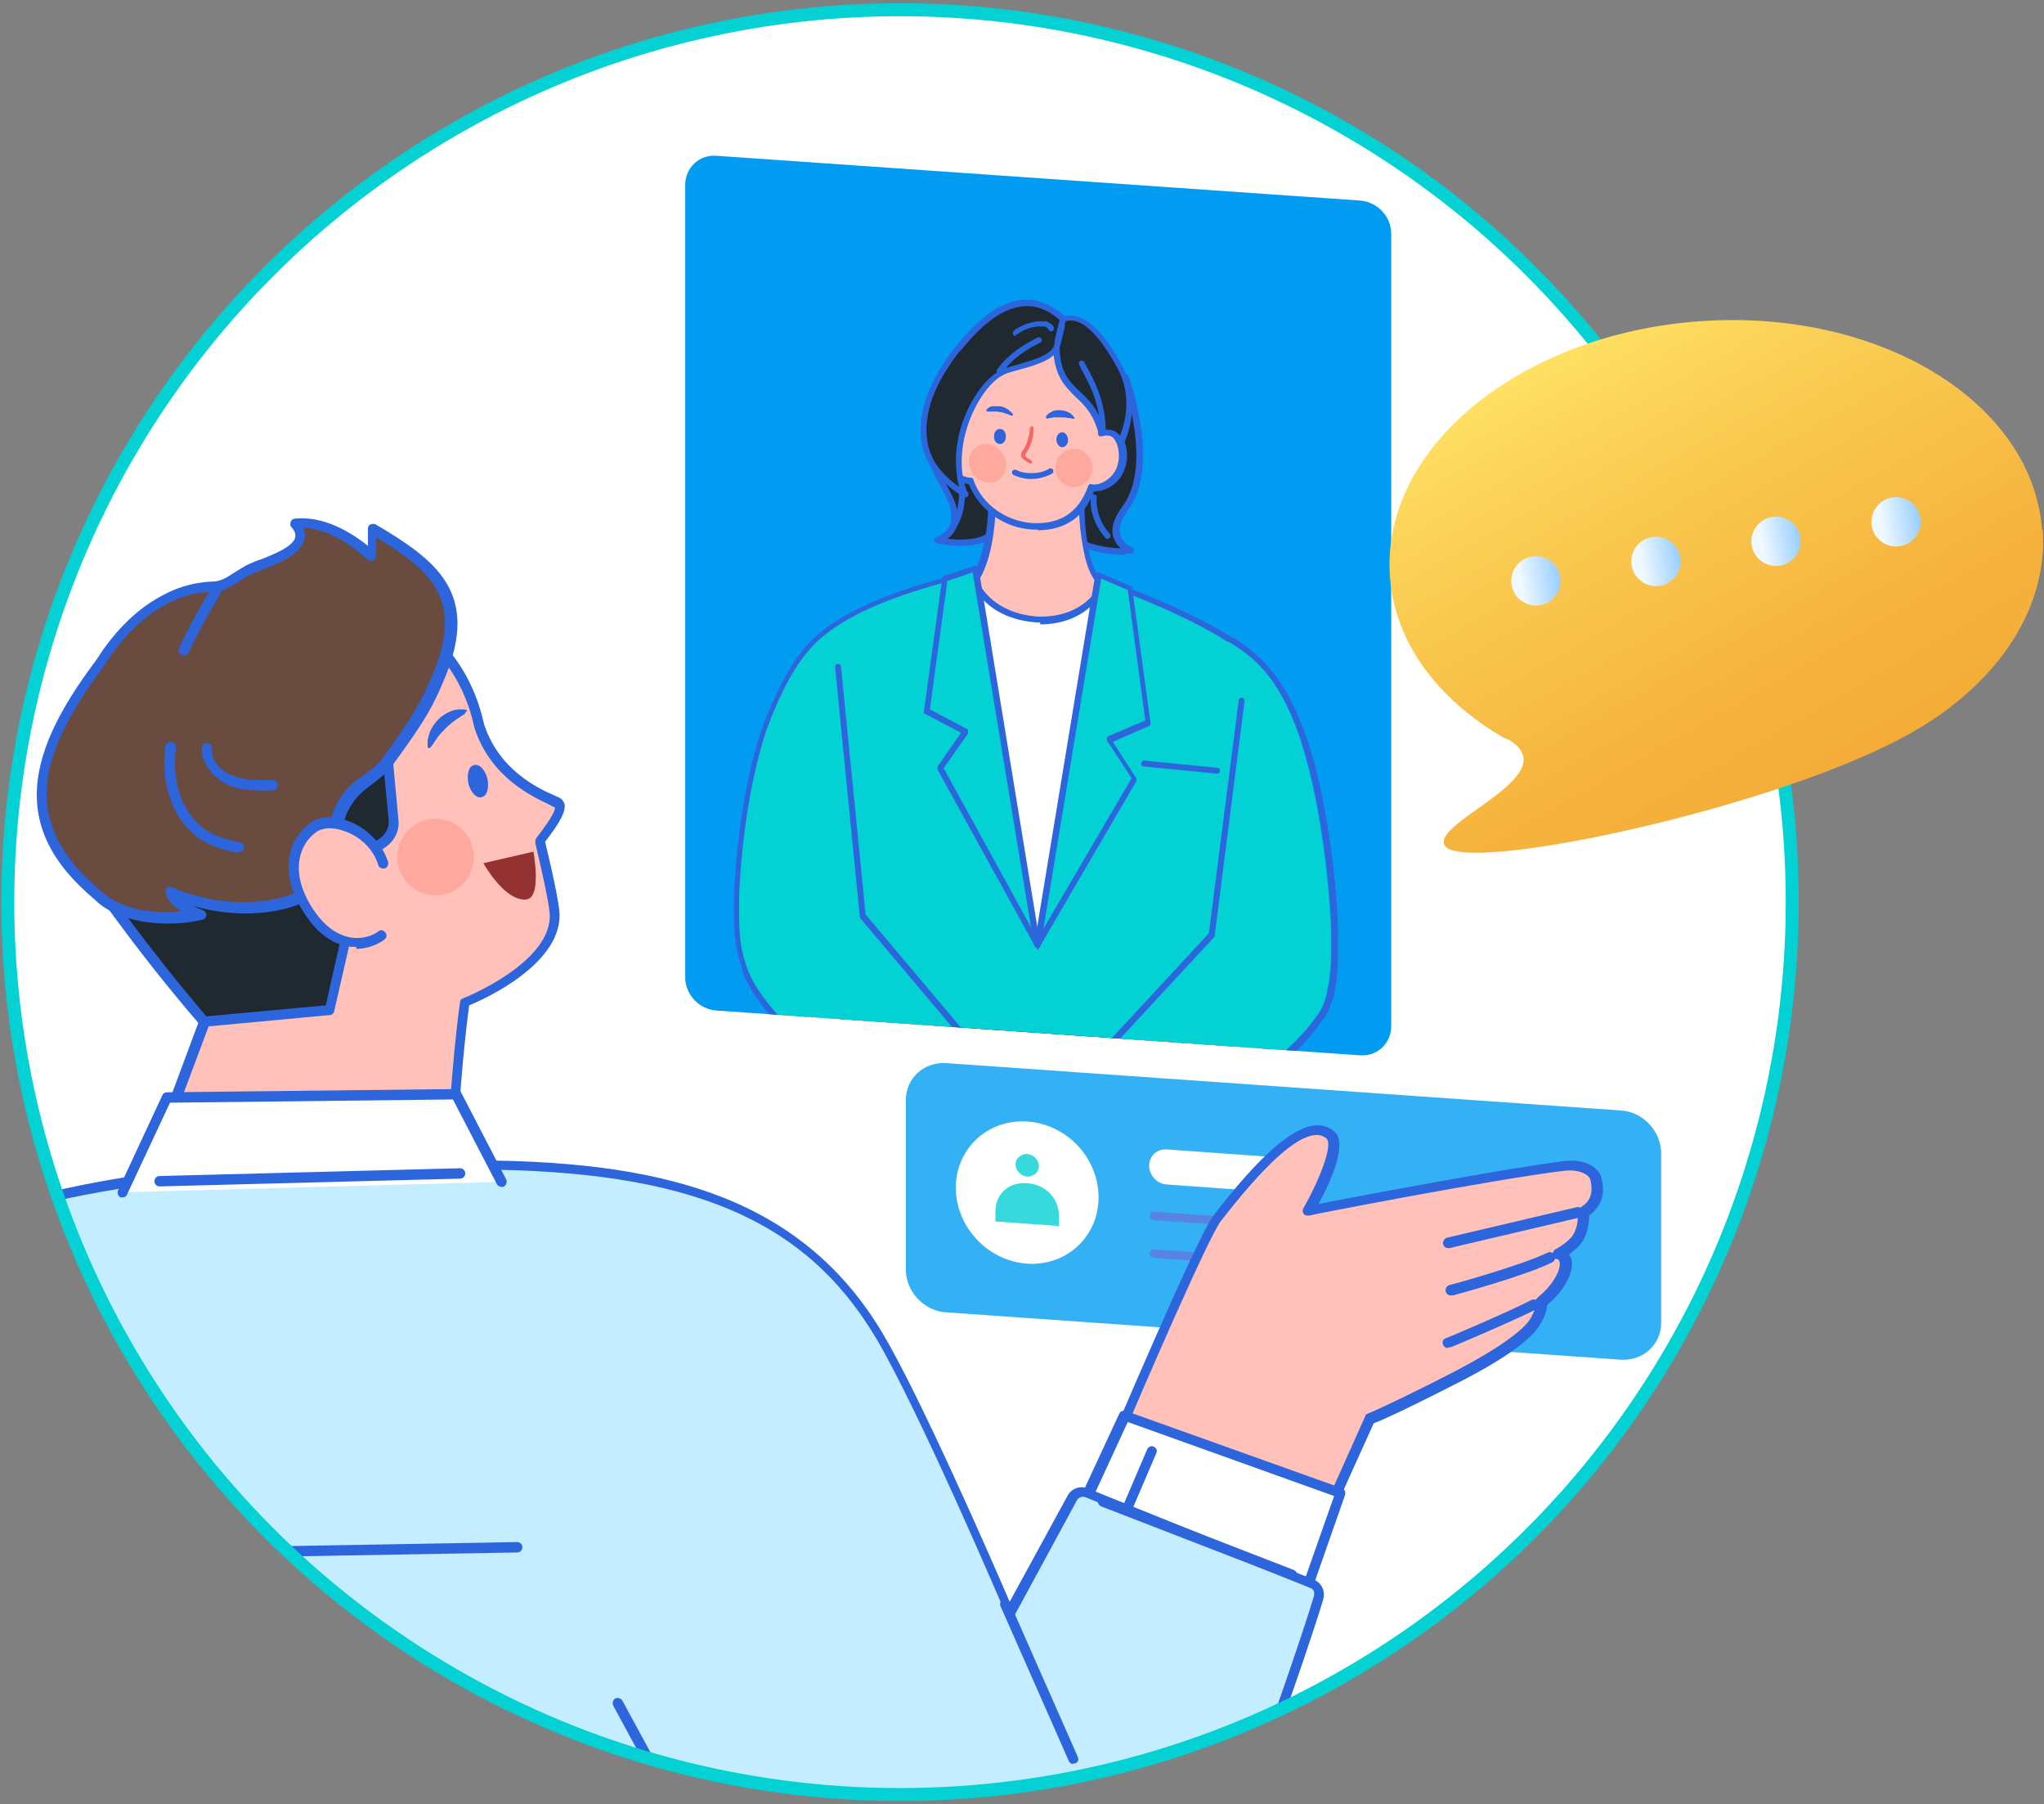 <?xml version="1.0" encoding="UTF-8"?>
<svg id="_圖層_1" data-name="圖層 1" xmlns="http://www.w3.org/2000/svg" version="1.1" xmlns:xlink="http://www.w3.org/1999/xlink" viewBox="0 0 315 278">
  <rect x="0" y="0" width="315" height="278" fill="#808080" stroke="none"/>
  <defs>
    <style>
      .cls-1 {
        opacity: .8;
      }

      .cls-2 {
        fill: #ffa99e;
      }

      .cls-2, .cls-3, .cls-4, .cls-5, .cls-6, .cls-7, .cls-8, .cls-9, .cls-10, .cls-11, .cls-12, .cls-13, .cls-14, .cls-15, .cls-16, .cls-17, .cls-18, .cls-19 {
        stroke-width: 0px;
      }

      .cls-3 {
        fill: #f56767;
      }

      .cls-4, .cls-20 {
        fill: #019cf1;
      }

      .cls-5 {
        fill: url(#_未命名漸層_41);
      }

      .cls-6, .cls-21 {
        fill: none;
      }

      .cls-7 {
        fill: #04d1d4;
      }

      .cls-22 {
        clip-path: url(#clippath-1);
      }

      .cls-8 {
        fill: url(#_未命名漸層_5);
      }

      .cls-9 {
        fill: #152431;
      }

      .cls-21 {
        stroke: #04d1d4;
        stroke-miterlimit: 10;
        stroke-width: 2px;
      }

      .cls-10 {
        fill: #943232;
      }

      .cls-23 {
        clip-path: url(#clippath);
      }

      .cls-11 {
        fill: url(#_未命名漸層_5-2);
      }

      .cls-12 {
        fill: #ffc1ba;
      }

      .cls-13 {
        fill: #202830;
      }

      .cls-14 {
        fill: #fff;
      }

      .cls-15 {
        fill: #694b40;
      }

      .cls-16 {
        fill: url(#_未命名漸層_5-3);
      }

      .cls-17 {
        fill: #c4edff;
      }

      .cls-18 {
        fill: #2d65dc;
      }

      .cls-19 {
        fill: url(#_未命名漸層_5-4);
      }
    </style>
    <clipPath id="clippath">
      <circle class="cls-6" cx="138.7" cy="139" r="137.5"/>
    </clipPath>
    <clipPath id="clippath-1">
      <path class="cls-4" d="M105.6,150.6V28.5c0-2.7,2.2-4.7,4.8-4.5l99.2,6.9c2.7.2,4.8,2.5,4.8,5.1v122.1c0,2.7-2.2,4.7-4.8,4.5l-99.2-6.9c-2.7-.2-4.8-2.5-4.8-5.1Z"/>
    </clipPath>
    <linearGradient id="_未命名漸層_41" data-name="未命名漸層 41" x1="367.7" y1="314.5" x2="312.5" y2="369.7" gradientTransform="translate(-158.2 328.8) rotate(15.2) scale(1 -1)" gradientUnits="userSpaceOnUse">
      <stop offset="0" stop-color="#f4ac38"/>
      <stop offset=".3" stop-color="#f6b640"/>
      <stop offset=".8" stop-color="#fbd156"/>
      <stop offset="1" stop-color="#ffe164"/>
    </linearGradient>
    <linearGradient id="_未命名漸層_5" data-name="未命名漸層 5" x1="159.5" y1="71.8" x2="167" y2="71.8" gradientTransform="translate(87.1 186.7) rotate(-9.3) scale(1 -1)" gradientUnits="userSpaceOnUse">
      <stop offset=".2" stop-color="#f0f9ff"/>
      <stop offset="1" stop-color="#9acfff"/>
    </linearGradient>
    <linearGradient id="_未命名漸層_5-2" data-name="未命名漸層 5" x1="178.3" y1="71.8" x2="185.8" y2="71.8" xlink:href="#_未命名漸層_5"/>
    <linearGradient id="_未命名漸層_5-3" data-name="未命名漸層 5" x1="197.1" y1="71.8" x2="204.6" y2="71.8" xlink:href="#_未命名漸層_5"/>
    <linearGradient id="_未命名漸層_5-4" data-name="未命名漸層 5" x1="215.8" y1="71.8" x2="223.3" y2="71.8" xlink:href="#_未命名漸層_5"/>
  </defs>
  <g>
    <circle class="cls-14" cx="138.7" cy="139" r="137.5"/>
    <g class="cls-23">
      <g>
        <g>
          <path class="cls-20" d="M105.6,150.6V28.5c0-2.7,2.2-4.7,4.8-4.5l99.2,6.9c2.7.2,4.8,2.5,4.8,5.1v122.1c0,2.7-2.2,4.7-4.8,4.5l-99.2-6.9c-2.7-.2-4.8-2.5-4.8-5.1Z"/>
          <g class="cls-22">
            <g>
              <g>
                <g>
                  <g>
                    <path class="cls-12" d="M159.6,192.2c-2.8-6.6-7.2-12.8-15.8-10.5-14.9,3.9-10.5,19.7-3.5,41.1,5.7,17.1,19.5,49.4,19.5,49.4,0,0-.5,1.4,0,4.4.8,4.3,3.4-.4,8.8-.7,8.7-.4,11.4,4.9,9.3-4.8-.1-.5-.3-1.2-.5-2.2h0s-4.3-20-10.1-46c-2.1-9.4-4.7-23.2-7.9-30.7Z"/>
                    <path class="cls-18" d="M161.3,278.8c-.2,0-.4,0-.7-.1-.6-.3-.9-.9-1.1-2-.5-2.5-.2-3.9,0-4.4-1.1-2.5-14.1-33-19.5-49.3-5.2-15.7-8.9-28.3-4.8-35.6,1.7-3,4.5-5,8.6-6.1,9.6-2.5,13.9,5,16.3,10.8h0c2.7,6.4,5,17.3,6.9,26.1.4,1.7.7,3.3,1,4.7,5.7,25.7,10,45.8,10.1,46,0,0,0,0,0,.1.2.9.4,1.6.5,2.1.9,3.9.9,5.4.2,6.1-.6.6-1.7.4-3.3,0-1.6-.4-3.8-.9-6.7-.7-2.1.1-3.8.9-5.2,1.6-.9.5-1.7.8-2.4.8ZM147.3,181.7c-1.1,0-2.2.2-3.3.4-3.9,1-6.5,2.8-8,5.6-3.8,7-.2,19.4,4.9,34.9,5.6,16.9,19.4,49,19.5,49.4,0,.1,0,.2,0,.4,0,0-.5,1.3,0,4.1.1.8.4,1.2.6,1.4.4.2,1.2-.2,2.2-.7,1.4-.7,3.2-1.6,5.6-1.7,3-.2,5.3.4,7,.7,1.1.3,2.1.5,2.4.2.5-.5,0-2.9-.5-5.2-.1-.5-.3-1.2-.5-2.2,0,0,0-.1,0-.2-.4-1.8-4.6-21.2-10-45.8-.3-1.5-.7-3.1-1-4.8-1.9-8.7-4.2-19.6-6.9-25.9-3-7.2-6.9-10.7-11.9-10.7Z"/>
                  </g>
                  <g>
                    <path class="cls-14" d="M158.2,280c-.7-.8,0-4.5.5-6.2.2-.6.5-1.2,1-1.7,1.9-1.8,7.5-5.8,17.3-3.4.9.2,1.7.8,2.3,1.6,1,1.5,2.5,3.9,2.2,4.8-2.3,5.7-18.9,9.7-23.2,5Z"/>
                    <path class="cls-18" d="M164.9,282.5c-3.2,0-5.7-.8-7.1-2.2h0c-.2-.3-1-1.1.4-6.7.2-.7.6-1.4,1.1-1.9,2-1.9,7.8-6,17.8-3.5,1,.3,1.9.9,2.5,1.8,2.7,4,2.3,4.9,2.2,5.2-1.4,3.5-7.5,6-12.5,6.9-1.6.3-3.1.4-4.4.4ZM171.1,268.3c-6,0-9.6,2.7-11.1,4-.4.4-.7.9-.8,1.4-.9,3.5-.9,5.5-.6,5.8h0c1.7,1.8,5.7,2.4,10.6,1.5,5.8-1,10.7-3.7,11.8-6.4.1-.3-.2-1.5-2.1-4.3-.5-.7-1.2-1.2-2-1.4-2.1-.5-4.1-.7-5.8-.7Z"/>
                  </g>
                </g>
                <g>
                  <g>
                    <path class="cls-12" d="M165.5,194.8c-.3-7,1.2-14.2,10.1-15,15.5-1.4,18.2,14.8,20.8,36.9,2.1,17.7,3.6,52.2,3.6,52.2,0,0,1.1,1.1,1.8,4.1,1.1,4.2-3.4.8-8.5,2.3-8.3,2.5-8.5,8.3-10.7-1.3-.1-.5-.3-1.2-.5-2.2h0s-5-19.8-10.9-45.8c-2.1-9.4-5.5-23-5.9-31.1Z"/>
                    <path class="cls-18" d="M185.2,279.8c-.2,0-.4,0-.5-.1-.9-.4-1.5-1.7-2.4-5.7-.1-.4-.3-1.2-.4-2.1,0,0,0,0,0-.1,0-.2-5.1-20.1-10.9-45.8-.3-1.5-.7-3.1-1.1-4.7-2-8.7-4.5-19.6-4.8-26.4-.4-9.8,3.1-14.8,10.5-15.5,7.4-.7,12.4,2.5,15.7,9.9,3,6.8,4.4,16.8,5.6,27.4,2,16.9,3.5,49.4,3.6,52,.3.4,1.2,1.7,1.8,4.1.3,1.1.2,1.8-.2,2.3-.6.7-1.6.6-3.1.4-1.5-.2-3.5-.4-5.5.2-2.7.8-4.6,2-5.9,2.9-1,.7-1.8,1.2-2.5,1.2ZM182.7,271.5s0,0,0,.1c.2,1,.4,1.7.5,2.2.6,2.4,1.2,4.7,1.8,5,.4.2,1.2-.3,2.1-1,1.4-.9,3.3-2.1,6.1-3,2.2-.7,4.3-.4,5.9-.3,1,.1,2,.2,2.3,0,0-.1.2-.4,0-1.4-.7-2.8-1.7-3.8-1.7-3.9,0,0-.1-.2-.1-.3,0-.3-1.5-34.6-3.6-52.1-2.7-22.9-5.6-37.8-20.3-36.5-6.9.6-10,5.3-9.7,14.5h0c.3,6.8,2.8,17.6,4.8,26.3.4,1.7.8,3.3,1.1,4.7,5.5,24.6,10.4,43.9,10.8,45.7Z"/>
                  </g>
                  <g>
                    <path class="cls-14" d="M205,275.5c.3-1-2-4.2-3.1-5.6-.4-.5-1-1-1.6-1.2-2.5-1-9.5-2.9-17.5,2.6-.8.5-1.3,1.3-1.4,2.2-.3,1.7-.6,4.5,0,5.1,4.5,4.5,21.7,2.7,23.6-3.1Z"/>
                    <path class="cls-18" d="M190.6,281.6c-4,0-7.7-.8-9.6-2.6-.2-.2-1-.9-.2-5.6.2-1,.7-1.9,1.6-2.5,8.2-5.6,15.3-3.8,17.9-2.7.7.3,1.4.8,1.8,1.4,3.7,4.7,3.3,5.7,3.2,6.1h0c-1,3.1-5.5,4.6-8,5.2-2.1.5-4.5.8-6.8.8ZM194.1,268c-3.1,0-6.9.8-11.1,3.7-.6.4-1.1,1.1-1.2,1.9-.6,3.3-.3,4.5,0,4.7,2.7,2.6,10.1,2.9,15.5,1.6,4-1,6.7-2.6,7.4-4.6.1-.3-.4-1.8-3.1-5.2-.4-.5-.9-.8-1.4-1.1-1.2-.5-3.3-1.1-6-1.1ZM205,275.5h0,0Z"/>
                  </g>
                </g>
                <g>
                  <path class="cls-9" d="M183.8,145.5l-24.1-1.3-24.1-1.3c-4.7,12-14.6,28.5-10.9,44.7,1.2,5.5,3.9,8.3,8.3,8.5l49.8,2.2c4.3.2,10.7-1.8,11.9-7.1,3.6-15.8-6.2-33.4-10.9-45.8Z"/>
                  <path class="cls-18" d="M183.5,198.9c-.2,0-.4,0-.6,0l-49.8-2.2c-4.5-.2-7.4-3.2-8.7-8.9-3-13.3,3-26.8,7.9-37.7,1.1-2.6,2.2-5,3.1-7.3,0-.2.3-.3.5-.3l48.1,2.5c.2,0,.4.1.4.3.9,2.4,2,4.9,3.1,7.6,4.8,11.4,10.8,25.5,7.8,38.5-1.3,5.6-7.6,7.5-11.8,7.5ZM136.1,143.4c-.9,2.2-1.9,4.5-3,7-4.8,10.7-10.7,24.1-7.8,37.1,1.2,5.3,3.7,8,7.8,8.2l49.8,2.2c3.8.2,10.2-1.5,11.4-6.7,2.9-12.7-3-26.7-7.8-37.9-1.1-2.6-2.1-5.1-3-7.4l-47.5-2.5Z"/>
                </g>
                <g>
                  <polygon class="cls-12" points="121.5 154.1 138.7 173.2 152.3 165.9 131.6 137 124.3 137.6 121.5 154.1"/>
                  <path class="cls-18" d="M138.7,173.6c-.1,0-.3,0-.4-.2l-17.2-19.1c0-.1-.1-.3-.1-.4l2.8-16.5c0-.2.2-.4.4-.4l7.3-.7c.2,0,.3,0,.4.2l20.7,28.9c0,.1.1.3,0,.4,0,.1-.1.2-.2.3l-13.6,7.3c0,0-.1,0-.2,0ZM122,154l16.8,18.6,12.8-6.8-20.2-28.3-6.7.6-2.7,15.9Z"/>
                </g>
                <g>
                  <polygon class="cls-12" points="198.3 158.1 181.1 175.4 167.4 166.7 188.2 139.9 195.5 141.3 198.3 158.1"/>
                  <path class="cls-18" d="M181.1,175.9c0,0-.2,0-.3,0l-13.6-8.7c-.1,0-.2-.2-.2-.3,0-.1,0-.3,0-.4l20.7-26.8c.1-.1.3-.2.5-.2l7.3,1.4c.2,0,.3.2.4.4l2.8,16.8c0,.2,0,.3-.1.4l-17.2,17.3c0,0-.2.1-.3.1ZM168.1,166.6l12.8,8.2,16.8-16.8-2.7-16.2-6.7-1.3-20.2,26.1Z"/>
                </g>
                <g>
                  <path class="cls-9" d="M190.7,174l-63.1,13.8,4.8,23.4,65.9.8s-2.7-27.1-7.6-38Z"/>
                  <path class="cls-18" d="M198.3,212.4h0l-65.9-.8c-.2,0-.4-.2-.5-.4l-4.8-23.4c0-.3.1-.5.4-.6.3,0,.5.1.6.4l4.8,23,65,.8c-.4-3.8-3.1-27.5-7.5-37.3-.1-.2,0-.5.2-.6.2-.1.5,0,.6.2,4.8,10.8,7.5,37,7.6,38.1,0,.1,0,.3-.1.4,0,0-.2.2-.3.2Z"/>
                </g>
                <g>
                  <path class="cls-7" d="M201.2,114.3c-3.6-11.1-8.2-13.8-11.5-15.9-8.2-5.1-20.5-9.2-20.5-9.2l.4,1.2c-.5-.2-.7-.3-.7-.3l-9.1,2.2-9.3-3.4s-.3,0-.7.2l.3-.9s-13,2.6-20.9,7.6c-3.3,2.1-6.6,4.6-10.6,14.2-4.1,9.9-5.2,25.3-5.1,29,0,3.7,0,6.4,1.2,10,0,0,0,.1,0,.2,0,0,0,0,0,.1,0,0,0,0,0,.1,0,0,0,0,0,.1.1.4.3.7.4,1,4,8.4,18,18,18,18l10.9-6.3,2.2.9,13.1-2.7,13.3,4.1,2.2-.7,10.9,7.4s11.9-6.9,16.9-14.2c.6-.7,1.1-1.6,1.5-2.7,0,0,0,0,0-.1.2-.4.3-.9.4-1.3,0,0,0-.2,0-.3.7-2.9.6-5.7.6-8.8,0-3.8-1.2-19-4.6-29.5Z"/>
                  <path class="cls-18" d="M186.3,171.8c0,0-.2,0-.3,0l-10.8-7.3-2,.6c0,0-.2,0-.3,0l-13.2-4-13,2.7c0,0-.2,0-.3,0l-2-.8-10.7,6.2c-.2,0-.4,0-.5,0-.6-.4-14.2-9.8-18.2-18.2-.2-.3-.3-.7-.5-1.1v-.2c0,0,0,0-.1-.1v-.3c-1.2-3.4-1.3-6-1.3-9.3v-.8c0-4.2,1.1-19.4,5.2-29.2,3.9-9.5,7.2-12.2,10.7-14.4,7.8-5,20.9-7.6,21-7.7.2,0,.3,0,.5.2.1.1.1.3,0,.5h0s0,0,.1,0l9.2,3.4,8.9-2.2s0,0,0,0v-.3c-.2-.2-.1-.4,0-.5.1-.1.3-.2.5-.1.1,0,12.4,4.1,20.6,9.3h.2c3.3,2.2,7.9,5.1,11.6,16.2h0c3.4,10.3,4.7,25.4,4.6,29.7,0,.5,0,1,0,1.5,0,2.5,0,4.9-.6,7.4,0,.1,0,.2,0,.3-.1.5-.3.9-.5,1.4h0c-.4,1.2-.9,2.1-1.6,2.9-5,7.3-16.6,14.1-17,14.3,0,0-.2,0-.2,0ZM175.3,163.4c0,0,.2,0,.3,0l10.7,7.2c1.7-1,12-7.4,16.5-13.9,0,0,0,0,0,0,.6-.7,1.1-1.6,1.4-2.5h0c.2-.6.3-1,.4-1.4,0,0,0-.2,0-.2,0,0,0,0,0,0,.6-2.4.6-4.6.6-7.2,0-.5,0-1,0-1.5,0-3.2-1-18.5-4.6-29.4h0c-3.5-10.8-7.9-13.5-11.2-15.6h-.2c-6.7-4.3-16.4-7.9-19.4-8.9v.3c.2.2.1.4,0,.5-.1.1-.3.2-.5,0l-.6-.2-8.9,2.1c0,0-.2,0-.3,0l-9.1-3.4-.6.2c-.2,0-.4,0-.5-.1-.1-.1-.2-.3-.1-.5h0c-3,.6-13.3,3.1-19.8,7.3-3.4,2.2-6.6,4.7-10.4,14-4,9.6-5.1,24.7-5.1,28.8v.8c0,3.2,0,5.7,1.1,9l.2.5c.1.4.3.7.4,1,3.6,7.6,15.7,16.3,17.6,17.6l10.7-6.1c.1,0,.3,0,.4,0l2.1.8,13-2.7c0,0,.2,0,.2,0l13.1,4,2.1-.6s0,0,.1,0Z"/>
                </g>
                <g>
                  <path class="cls-13" d="M173.4,58.3s5,13.4,0,20.1c-1.1,1.5-3,4.5.7,6.6,0,0-7.6.6-11.6-4.3-4-4.8,5-16.5,5-16.5l2.9-.4,2.9-5.6Z"/>
                  <path class="cls-18" d="M173.4,85.5c-2.1,0-7.8-.4-11.2-4.5-4.2-5.1,4.6-16.6,5-17.1,0,0,.2-.2.3-.2l2.7-.4,2.8-5.4c0-.2.3-.3.5-.3.2,0,.3.1.4.3.2.6,5,13.7,0,20.6-1.1,1.5-1.5,2.7-1.3,3.7.2.9.8,1.6,1.9,2.2.2.1.3.3.2.5,0,.2-.2.4-.4.4,0,0-.3,0-.8,0ZM167.8,64.7c-1,1.4-8.4,11.5-4.9,15.7,2.8,3.4,7.5,4,9.8,4.1-.6-.6-1-1.2-1.2-2-.4-1.9,1-3.8,1.5-4.5,4-5.4,1.3-15.4.3-18.6l-2.4,4.6c0,.1-.2.2-.4.2l-2.7.4Z"/>
                </g>
                <g>
                  <path class="cls-13" d="M147.1,54.7s-6,9.7-3,17.3c1.4,3.5,3.1,4.8,3.1,7.7,0,1.4-.5,2.6-2.6,3.5,0,0,9.7,2.5,10.5-5,.7-7.5-.9-17.5-.9-17.5l-7-6Z"/>
                  <path class="cls-18" d="M147.9,84.1c-1.9,0-3.4-.4-3.5-.4-.2,0-.3-.2-.4-.4,0-.2,0-.4.3-.5,1.9-.9,2.3-1.9,2.3-3.1,0-1.7-.6-2.8-1.4-4.3-.5-.9-1.1-1.9-1.6-3.2-3.1-7.7,2.8-17.3,3.1-17.7,0-.1.2-.2.3-.2.1,0,.3,0,.4.1l7,6c0,0,.1.2.2.3,0,.1,1.7,10.1.9,17.6-.2,2-1,3.5-2.4,4.5-1.5,1.1-3.4,1.3-5.1,1.3ZM145.9,83c1.7.2,4.6.4,6.6-1,1.2-.8,1.9-2.1,2-3.8.7-6.8-.7-15.8-.9-17.2l-6.4-5.5c-1.1,2-5.2,10.1-2.7,16.4.5,1.3,1,2.2,1.5,3.1.8,1.5,1.6,2.8,1.6,4.8,0,1.4-.5,2.5-1.7,3.3Z"/>
                </g>
                <g>
                  <g>
                    <polygon class="cls-14" points="150.7 89.4 149 88.9 154.2 126.6 159.9 145.5 166 123.5 171.2 93.3 169.3 90.1 150.7 89.4"/>
                    <path class="cls-18" d="M159.9,146c-.2,0-.4-.1-.5-.3l-5.6-18.9s0,0,0,0l-5.2-37.7c0-.2,0-.3.2-.4.1-.1.3-.1.4,0l1.6.5,18.5.7c.2,0,.3,0,.4.2l1.9,3.2c0,0,0,.2,0,.3l-5.2,30.2s0,0,0,0l-6.1,22c0,.2-.2.3-.5.3h0ZM154.7,126.5l5.2,17.3,5.7-20.4,5.2-30-1.7-2.8-18.3-.7s0,0-.1,0l-.9-.3,5.1,36.9Z"/>
                  </g>
                  <g>
                    <path class="cls-12" d="M167.6,85.6c-.5-2.3-1-5.4-.9-9.5l-6.9,1-6.9-1.7c0,4.1-.4,7.2-.9,9.4-.8,3.3-1.9,4.6-1.9,4.6,0,0,1.9,5.5,9.7,6,7.8.3,10.1-5.3,10.1-5.3,0,0-1.5-1.2-2.3-4.5Z"/>
                    <path class="cls-18" d="M160.3,95.9c-.2,0-.4,0-.6,0-8-.6-10-6.1-10.1-6.3,0-.2,0-.3,0-.4,0,0,1-1.3,1.8-4.4.7-2.7,1-5.8.9-9.3,0-.1,0-.3.2-.4.1,0,.3-.1.4,0l6.8,1.7,6.8-1c.1,0,.3,0,.4.1.1,0,.2.2.2.4,0,3.5.2,6.7.9,9.4h0c.8,3.1,2.2,4.3,2.2,4.3.2.1.2.4.1.6,0,0-2.4,5.6-10,5.6ZM150.7,89.5c.4,1,2.6,5,9.2,5.5,6.4.2,8.9-3.6,9.5-4.7-.5-.5-1.6-1.9-2.2-4.5-.6-2.7-1-5.7-.9-9.1l-6.3.9c0,0-.1,0-.2,0l-6.3-1.6c0,3.4-.3,6.4-.9,8.9-.6,2.6-1.5,4.1-1.8,4.6Z"/>
                  </g>
                </g>
                <g>
                  <g>
                    <path class="cls-12" d="M171.9,67.1c-.5-.5-1.3-.6-2.1-.3.2-1.4.3-2.8.6-4.1.4-1.8-.7-6.2-.7-6.2l-8.5-4.5-2.7,1-10.5,2.3s-1,4.3-.7,6.1c.2,1.3.4,2.6.6,4-.7-.2-1.3-.1-1.7.2-1.1.9-1.5,3.3-.6,5.3.7,1.6,2.5,3,4,3,1.4,3.9,5.2,6.7,9.5,7,5,.3,7.7-2.2,9.1-6,1.6.3,3.6-.9,4.3-2.6.9-1.9.5-4.4-.6-5.4Z"/>
                    <path class="cls-18" d="M159.9,81.6c-.2,0-.5,0-.7,0-4.4-.2-8.3-3-9.9-7-1.6-.2-3.4-1.6-4.1-3.3-1-2.1-.6-4.8.8-5.9.4-.3.9-.5,1.5-.4-.1-1.2-.3-2.3-.5-3.4-.4-1.9.6-6.1.7-6.3,0-.2.2-.3.4-.4l10.5-2.3,2.6-1c.1,0,.3,0,.4,0l8.5,4.5c.1,0,.2.2.2.3,0,.2,1,4.5.7,6.4-.2,1.1-.3,2.2-.5,3.4.7,0,1.4.1,1.9.6,1.4,1.2,1.7,3.9.7,6-.8,1.8-2.8,3-4.5,2.9-1.5,4-4.5,6-8.7,6ZM147.2,65.9c-.3,0-.5,0-.7.2-.9.7-1.3,2.9-.5,4.8.6,1.5,2.3,2.7,3.6,2.7.2,0,.4.1.4.3,1.3,3.8,5,6.4,9.1,6.7,4.3.2,7.1-1.6,8.6-5.7,0-.2.3-.4.5-.3,1.3.3,3.1-.8,3.8-2.3.8-1.8.4-4-.5-4.9h0c-.5-.4-1.2-.4-1.7-.2-.2,0-.3,0-.4,0-.1-.1-.2-.3-.2-.4h0c.2-1.5.3-2.9.6-4.1.3-1.3-.3-4.4-.6-5.8l-8.2-4.3-2.5.9s0,0,0,0l-10.2,2.3c-.2,1-.9,4.2-.6,5.6.2,1.3.4,2.6.6,4h0c0,.2,0,.4-.2.5-.1.1-.3.1-.4,0-.2,0-.4,0-.6,0Z"/>
                  </g>
                  <path class="cls-3" d="M158.7,65.8c0,1.1-.3,2.2-.8,3.2-.2.4-.7.8-.5,1.3,0,.3.3.4.5.6.2.2.5.3.8.5.3.2.5-.4.2-.5-.2-.1-.4-.2-.6-.4,0,0-.2-.1-.3-.2,0-.1,0-.2,0-.3.3-.4.5-.8.7-1.2.4-.9.6-1.8.6-2.8,0-.4-.5-.5-.5,0h0Z"/>
                  <path class="cls-18" d="M158.9,73.8s0,0,0,0c-.9,0-1.8-.2-2.7-.6-.2-.1-.3-.4-.2-.6.1-.2.4-.3.6-.2.8.4,1.5.5,2.3.5,0,0,0,0,0,0,1.1,0,2-.2,2.8-.7.2-.1.5,0,.6.2.1.2,0,.5-.2.6-1,.5-2,.8-3.3.8Z"/>
                  <g>
                    <path class="cls-18" d="M155,67.4c0,.6-.5,1.1-1,1-.5,0-.9-.7-.8-1.3,0-.6.5-1.1,1-1,.5,0,.9.7.8,1.3Z"/>
                    <path class="cls-18" d="M164.6,67.8c0,.6-.4,1.1-.9,1.1-.5,0-.9-.6-.9-1.2,0-.6.4-1.1.9-1.1.5,0,.9.6.9,1.2Z"/>
                  </g>
                  <g>
                    <path class="cls-2" d="M154.3,69.6c1.1,1.3,1,3.2-.2,4.2s-2.9.7-4-.6c-1.1-1.3-1-3.2.2-4.2,1.2-1,2.9-.7,4,.6Z"/>
                    <path class="cls-2" d="M163.4,70.1c-1.1,1.2-1,3.1.2,4.2s2.9,1,4-.2,1-3.1-.2-4.2c-1.2-1.1-2.9-1-4,.2Z"/>
                  </g>
                  <g>
                    <path class="cls-13" d="M172.6,68.2c-.2-.4-.4-.8-.7-1-.5-.5-1.3-.6-2.1-.3,0-.4-.2-.7-.3-.9-1.9-6-6.5-5.1-6.7-12.3l1-4.4c3.3-1.3,6.7,3.3,8.9,7.6,1.9,3.6,1.6,8,0,11.5Z"/>
                    <path class="cls-18" d="M172.6,68.6h0c-.2,0-.4-.1-.4-.3-.2-.4-.4-.6-.6-.9-.5-.4-1.2-.4-1.7-.2-.1,0-.3,0-.4,0-.1,0-.2-.2-.2-.3,0-.4-.2-.6-.2-.8,0,0,0,0,0,0-.8-2.5-2-3.7-3.3-4.9-1.7-1.7-3.3-3.2-3.5-7.5,0,0,0,0,0-.1l1-4.4c0-.2.1-.3.3-.3,2.9-1.2,6.2,1.5,9.5,7.8,1.9,3.5,1.8,8,0,11.9,0,.2-.2.3-.4.3ZM170.7,66.2c.6,0,1.2.2,1.6.6.1.1.2.2.3.3,1.4-3.4,1.3-7.2-.3-10.2-1.7-3.2-5-8.4-8.1-7.4l-.9,4.1c.1,3.9,1.5,5.2,3.2,6.8,1.3,1.2,2.7,2.6,3.5,5.3,0,.1.1.3.2.5.2,0,.3,0,.5,0Z"/>
                  </g>
                  <g>
                    <path class="cls-18" d="M165.3,64c-.2-.2-.4-.4-.7-.5-.4-.2-.9-.3-1.3-.3-.5,0-.9,0-1.3.3-.2,0-.3.2-.5.3-.1.1-.3.3-.3.5,0,.3.3.2.5.1.2,0,.4,0,.6-.1.4,0,.8,0,1.1,0,.4,0,.8,0,1.2.1.2,0,.4,0,.6.1.1,0,.3,0,.4,0,0,0,0,0,0-.1,0-.1-.2-.2-.2-.3Z"/>
                    <path class="cls-18" d="M156.1,63.8c-.2-.2-.4-.4-.6-.6-.4-.3-.8-.5-1.3-.6-.4,0-.9,0-1.3,0-.2,0-.4.1-.5.2-.1,0-.3.2-.4.4,0,.3.3.2.4.2.2,0,.4,0,.6,0,.4,0,.8,0,1.1.1.4,0,.8.2,1.1.3.2,0,.4.1.5.2.1,0,.3.1.4,0,0,0,0,0,0-.1,0-.1-.1-.3-.2-.3Z"/>
                  </g>
                </g>
                <path class="cls-18" d="M148.1,159.6c-.1,0-.3,0-.4-.2l-15.1-17.9c0,0,0-.2-.1-.3l-3.8-38.4c0-.3.2-.5.4-.5.3,0,.5.2.5.4l3.8,38.2,15,17.8c.2.2.1.5,0,.7,0,0-.2.1-.3.1Z"/>
                <path class="cls-18" d="M171.6,160.8c-.1,0-.2,0-.3-.1-.2-.2-.2-.5,0-.7l15-16.2,4.6-35.9c0-.3.3-.4.5-.4.3,0,.4.3.4.5l-4.6,36.1c0,0,0,.2-.1.3l-15.1,16.3c0,.1-.2.2-.3.2Z"/>
                <g>
                  <g>
                    <polygon class="cls-7" points="150.4 87.5 159.9 145.5 144.9 118.3 148.8 112.6 142.8 109.4 145.7 89.1 150.4 87.5"/>
                    <path class="cls-18" d="M159.9,146c-.2,0-.3,0-.4-.2l-15-27.2c0-.2,0-.4,0-.5l3.6-5.2-5.5-2.9c-.2,0-.3-.3-.2-.5l2.8-20.4c0-.2.2-.3.3-.4l4.7-1.5c.1,0,.3,0,.4,0,.1,0,.2.2.2.3l9.5,58c0,.2,0,.4-.3.5,0,0-.1,0-.2,0ZM145.4,118.3l13.5,24.6-9-54.7-3.9,1.3-2.7,19.8,5.7,3c.1,0,.2.2.2.3s0,.3,0,.4l-3.8,5.4Z"/>
                  </g>
                  <g>
                    <polygon class="cls-7" points="169.3 88.5 159.9 145.5 174.9 119.9 171 113.8 176.9 111.2 174.1 90.5 169.3 88.5"/>
                    <path class="cls-18" d="M159.9,146c0,0-.1,0-.2,0-.2,0-.3-.3-.3-.5l9.4-57c0-.1.1-.3.2-.3.1,0,.3,0,.4,0l4.8,2.1c.2,0,.3.2.3.4l2.8,20.7c0,.2,0,.4-.3.5l-5.5,2.4,3.6,5.6c0,.2.1.3,0,.5l-15,25.7c0,.1-.2.2-.4.2ZM169.7,89.2l-8.9,53.9,13.6-23.2-3.8-5.8c0-.1,0-.3,0-.4,0-.1.1-.2.3-.3l5.6-2.4-2.7-20.1-4-1.7Z"/>
                  </g>
                </g>
                <g>
                  <path class="cls-13" d="M147.6,53.8c-3.6,4.5-5.8,9.4-5.1,14.2.5,3.7,3.1,6.3,6.4,8.3-.4-.2-2.1-4.4-.3-10.3,1.2-3.8,3.9-8.2,6.9-8.9,2.1-.8,6.3-1.4,7.3-3.5l1-4.4c-5.5-5-11.1-1.8-16.2,4.7Z"/>
                  <path class="cls-18" d="M148.9,76.7c0,0-.2,0-.2,0,0,0,0,0,0,0-4.1-2.5-6.2-5.3-6.7-8.7-.6-4.5,1.2-9.4,5.2-14.5h0c3.6-4.5,7-7,10.3-7.3,2.3-.2,4.5.7,6.6,2.5.1.1.2.3.1.5l-1,4.4s0,0,0,.1c-.9,1.8-3.7,2.6-5.9,3.2-.6.2-1.2.3-1.7.5,0,0,0,0,0,0-2.8.6-5.5,4.9-6.6,8.6-1.7,5.6-.2,9.4.1,9.8.2.1.2.4.1.6,0,.1-.2.2-.4.2ZM149.2,75.9s0,0,0,0h0ZM149.1,75.9s0,0,0,0c0,0,0,0,0,0,0,0,0,0,0,0h0ZM147.9,54.1h0c-3.9,5-5.6,9.6-5,13.8.4,2.7,1.9,5,4.9,7.1-.5-1.9-.9-5.2.3-9.2,1.2-4,4.1-8.5,7.3-9.2.5-.2,1.1-.3,1.7-.5,2-.6,4.6-1.3,5.3-2.7l.9-4.1c-1.8-1.6-3.7-2.3-5.7-2.1-3,.3-6.2,2.6-9.6,6.9Z"/>
                </g>
                <g>
                  <path class="cls-18" d="M163,53.2s0,0-.1,0c-.3,0-.4-.3-.4-.6l.6-2.5c0-.3.3-.4.6-.4.3,0,.4.3.4.6l-.6,2.5c0,.2-.2.4-.5.4Z"/>
                  <path class="cls-18" d="M154.1,57.6c0,0-.2,0-.3,0-.2-.2-.3-.5-.1-.7,1.7-2.4,4.1-3.8,6.2-4.9.2-.1.5,0,.6.2.1.2,0,.5-.2.6-2,1-4.2,2.3-5.8,4.6,0,.1-.2.2-.4.2Z"/>
                  <path class="cls-18" d="M170,66.6c-.3,0-.5-.2-.5-.5,0-4.2-1.8-7.2-3-9.5l-.2-.4c-.1-.2,0-.5.2-.6.2-.1.5,0,.6.2l.2.4c1.3,2.3,3,5.5,3.1,9.9,0,.3-.2.5-.5.5h0Z"/>
                  <path class="cls-18" d="M146.9,81.6c0,0-.2,0-.3,0-.2-.1-.3-.4-.1-.7,1.2-1.8,1.4-4.3,1.3-6.1,0-.3.2-.5.4-.5.3,0,.5.2.5.4.1,1.9,0,4.6-1.4,6.7,0,.1-.2.2-.4.2Z"/>
                </g>
                <path class="cls-18" d="M170.6,83c-.1,0-.3,0-.3-.2-1.5-1.7-2.4-4-2.2-6.2,0-.3.2-.5.5-.4.3,0,.5.2.4.5-.1,1.9.6,4,2,5.5.2.2.2.5,0,.7,0,0-.2.1-.3.1Z"/>
                <path class="cls-18" d="M156.6,51.8c-.1,0-.3,0-.4-.2-.2-.2-.1-.5.1-.7,1.1-.8,2.3-1.2,3.6-1.4.4,0,.8,0,1.3,0,.5.2,1,.5,1.2.9.1.2,0,.5-.2.6-.2.1-.5,0-.6-.2-.1-.2-.3-.4-.6-.5-.3,0-.7,0-1,0-1.2.1-2.3.5-3.2,1.2,0,0-.2,0-.3,0Z"/>
                <path class="cls-18" d="M128.4,192.3c-.2,0-.4-.2-.5-.4l-2-9c0-.3.1-.5.4-.6.3,0,.5.1.6.4l2,9c0,.3-.1.5-.4.6,0,0,0,0-.1,0Z"/>
              </g>
              <path class="cls-18" d="M187.5,119.2s0,0,0,0l-11.2-1.1c-.3,0-.5-.3-.4-.5,0-.3.3-.5.5-.4l11.2,1.1c.3,0,.5.3.4.5,0,.2-.2.4-.5.4Z"/>
              <g>
                <g>
                  <path class="cls-12" d="M153.8,173.2s.4,2.1,3.1,1.7c2.7-.4,4.9-2.3,4.1-4.8-.8-2.7-2.8-3.9-2.8-3.9l-4.3,7.1Z"/>
                  <path class="cls-18" d="M156.2,175.3c-1.9,0-2.7-1.3-2.9-2.1,0-.1,0-.2,0-.3l4.3-7.1c.1-.2.4-.3.7-.2,0,0,2.2,1.3,3.1,4.2.3,1.1.2,2.1-.3,3-.8,1.2-2.3,2.1-4.1,2.4-.3,0-.5,0-.7,0ZM154.3,173.2c.2.4.7,1.4,2.5,1.1,1.6-.2,2.9-1,3.5-2,.4-.7.5-1.4.2-2.2-.6-1.8-1.7-2.9-2.3-3.4l-4,6.5ZM153.8,173.2h0,0Z"/>
                </g>
                <g>
                  <path class="cls-12" d="M159.4,168.2c-.9-3-2-5.5-3.4-7.1-1.4-1.6-9.8.6-11.5,1.2l-7.1,8.3s.8,2.4,1.9,3.6c.8.9,2.8,1.5,4.3,1.2.4.5.7.8,1,1,.9.5,2.5.5,3.6-.7h0c1.2,1.5,3,.7,3.4.6,1-.4,1.1-1.1,1.2-1.9,1,.9,2.5.5,3,.2,1-.6.9-1.6.9-2.4,0,0,.8.6,1.8.3,1.7-.6,1.4-2.7.9-4.2Z"/>
                  <path class="cls-18" d="M145.9,177.2c-.6,0-1.1-.1-1.5-.4-.4-.2-.7-.5-1-.9-1.6.2-3.6-.4-4.5-1.4-1.1-1.2-1.9-3.6-2-3.7,0-.2,0-.5.3-.6.2,0,.5,0,.6.3,0,0,.8,2.3,1.8,3.4.6.7,2.4,1.4,3.9,1.1.2,0,.3,0,.5.2h0c.3.5.6.7.8.9.7.3,2.1.5,3.1-.6.1-.1.4-.2.5-.1.1,0,.2.1.2.2.9,1.1,2.4.5,2.8.4.7-.3.8-.7.9-1.5h0c0-.2.1-.4.3-.4.2,0,.3,0,.5,0,.9.7,2.1.4,2.5.1.6-.4.6-.8.7-1.6,0-.1,0-.3,0-.4,0-.2.1-.3.3-.4.2,0,.3,0,.5,0,0,0,.6.4,1.3.2,1-.4,1.2-1.6.6-3.6-1-3.3-2.1-5.5-3.3-6.9-1-1.2-8.2.3-11,1.3-.2,0-.5,0-.6-.3,0-.2,0-.5.3-.6,0,0,10.2-3.2,12.1-1,1.3,1.5,2.4,3.8,3.5,7.2,1,3.3,0,4.4-1.2,4.8-.6.2-1.1.1-1.5,0,0,.7-.2,1.5-1.1,2.1-.5.3-1.8.7-2.9.2-.1.6-.4,1.2-1.3,1.6-1.1.5-2.6.6-3.6-.4-.7.5-1.5.8-2.3.8Z"/>
                </g>
                <g>
                  <path class="cls-18" d="M156.6,171.8c-.2,0-.4-.1-.4-.3-.2-.6-.4-1.2-.6-1.8-.4-1.3-.9-2.6-1.5-3.8-.1-.2,0-.5.2-.6.2-.1.5,0,.6.2.6,1.3,1.1,2.6,1.5,4,.2.6.4,1.2.6,1.8,0,.2,0,.5-.3.6,0,0-.1,0-.2,0Z"/>
                  <path class="cls-18" d="M152.7,174.1c-.2,0-.4-.1-.5-.4-.6-2.3-1.1-4-2-6.4,0-.2,0-.5.3-.6.2,0,.5,0,.6.3.9,2.4,1.4,4.2,2,6.5,0,.3,0,.5-.3.6,0,0,0,0-.1,0Z"/>
                  <path class="cls-18" d="M148.2,175.4c-.2,0-.4-.1-.5-.4-.4-1.6-.8-2.9-1.2-4.2-.1-.5-.3-.9-.4-1.4,0-.3,0-.5.3-.6.3,0,.5,0,.6.3.1.5.3.9.4,1.4.4,1.3.8,2.6,1.2,4.3,0,.3,0,.5-.3.6,0,0,0,0-.1,0Z"/>
                  <path class="cls-18" d="M143.7,175.1c-.2,0-.4-.1-.4-.3l-1-2.6c0-.2,0-.5.3-.6.2,0,.5,0,.6.3l1,2.6c0,.2,0,.5-.3.6,0,0-.1,0-.2,0Z"/>
                </g>
                <path class="cls-18" d="M156.5,174.4c0,0-.1,0-.2,0-.2,0-.4-.4-.3-.6.1-.4.2-.9.2-1.5,0-.1,0-.3.2-.4.1,0,.2-.1.4-.1.9.2,1.3.2,1.8,0,.7-.3.7-.7.5-2.6,0-.3.2-.5.4-.5.3,0,.5.2.5.4.2,1.9.3,2.9-1,3.6-.6.3-1.2.3-1.9.2,0,.4-.1.9-.3,1.2,0,.2-.3.3-.4.3Z"/>
              </g>
              <g>
                <path class="cls-12" d="M166,173.8s-.4,2-3.1,1.3c-2.7-.7-4.9-2.8-4.1-5.2.8-2.6,2.8-3.6,2.8-3.6l4.3,7.5Z"/>
                <path class="cls-18" d="M163.9,175.7c-.4,0-.7,0-1.1-.2-1.9-.5-3.4-1.6-4.1-2.9-.5-.9-.6-1.9-.3-2.9.9-2.8,3-3.9,3.1-3.9.2-.1.5,0,.6.2l4.3,7.5c0,.1,0,.2,0,.3,0,0-.2.9-1.1,1.5-.4.3-.9.4-1.5.4ZM161.5,166.9c-.6.4-1.7,1.4-2.2,3.1-.2.8-.2,1.5.2,2.2.6,1.1,1.9,2,3.5,2.4.8.2,1.4.2,1.9-.1.3-.2.5-.5.6-.7l-4-6.9Z"/>
              </g>
              <g>
                <path class="cls-12" d="M175.3,164.1c-1.7-.8-10.1-4-11.5-2.6-1.4,1.5-2.5,3.8-3.4,6.7-.5,1.5-.8,3.6.9,4.3.9.4,1.8,0,1.8,0,0,.8,0,1.8.9,2.5.5.4,2,.9,3,.1.1.9.2,1.5,1.2,2.1.4.2,2.2,1.1,3.4-.2h0c1.1,1.3,2.7,1.4,3.6,1,.4-.1.6-.4,1-.9,1.6.5,3.5,0,4.3-.8,1-1.1,1.9-3.4,1.9-3.4l-7.1-8.9Z"/>
                <path class="cls-18" d="M174.2,178.7c-.9,0-1.8-.3-2.7-1-1.1.8-2.5.6-3.6,0-.9-.5-1.2-1.1-1.3-1.8-1.1.4-2.4,0-2.9-.5-.9-.6-1.1-1.5-1.1-2.2-.4,0-.9.1-1.5-.2-1.1-.5-2.2-1.7-1.2-4.9,1.1-3.3,2.2-5.5,3.5-6.9,1.9-2,11.9,2.4,12,2.5.2.1.3.4.2.6-.1.2-.4.3-.6.2-3.3-1.5-10-3.6-11-2.7-1.2,1.3-2.3,3.3-3.3,6.5-.7,2-.4,3.3.6,3.7.7.3,1.3,0,1.3,0,.1,0,.3,0,.5,0,.1,0,.2.2.3.4,0,.1,0,.3,0,.4,0,.7,0,1.3.7,1.7.4.3,1.6.8,2.5.1.1-.1.3-.1.5,0,.2,0,.3.2.3.4h0c.1.8.2,1.3.9,1.7.4.2,1.9.9,2.8,0,0,0,.1-.1.2-.2.2,0,.4,0,.5.1,1,1.2,2.4,1.2,3.1.9.3-.1.5-.3.8-.7h0c.1-.2.3-.3.5-.2,1.5.5,3.2,0,3.8-.6.9-1,1.8-3.2,1.8-3.2,0-.2.4-.4.6-.3.2,0,.4.4.3.6,0,0-.9,2.4-2,3.5-.9,1-2.9,1.4-4.5,1-.3.3-.6.6-1,.8-.3.1-.7.2-1.2.2Z"/>
              </g>
              <g>
                <path class="cls-18" d="M163.1,172.2c0,0-.1,0-.2,0-.2,0-.4-.4-.3-.6.2-.5.4-1.1.6-1.7.4-1.2.9-2.6,1.5-3.8.1-.2.4-.3.6-.2.2.1.3.4.2.6-.6,1.1-1,2.4-1.5,3.7-.2.6-.4,1.2-.6,1.8,0,.2-.3.3-.4.3Z"/>
                <path class="cls-18" d="M167,174.9s0,0-.1,0c-.3,0-.4-.3-.3-.6.6-2.3,1.1-4,2-6.3,0-.2.4-.4.6-.3.2,0,.4.4.3.6-.9,2.3-1.4,4-2,6.2,0,.2-.2.4-.5.4Z"/>
                <path class="cls-18" d="M171.5,176.6s0,0-.1,0c-.3,0-.4-.3-.3-.6.4-1.6.8-2.9,1.2-4.1.1-.4.3-.9.4-1.4,0-.3.3-.4.6-.3.3,0,.4.3.3.6-.1.5-.3.9-.4,1.4-.4,1.3-.8,2.5-1.2,4.1,0,.2-.2.4-.5.4Z"/>
                <path class="cls-18" d="M176,176.8c0,0-.1,0-.2,0-.2,0-.4-.4-.3-.6l1-2.5c0-.2.4-.4.6-.3.2,0,.4.4.3.6l-1,2.5c0,.2-.3.3-.4.3Z"/>
              </g>
              <path class="cls-18" d="M163.3,174.8c-.2,0-.4-.1-.4-.3-.1-.4-.2-.8-.3-1.3-.7,0-1.3,0-1.9-.4-1.5-.9-1.2-2.7-.7-4.7,0-.3.3-.4.6-.3.3,0,.4.3.3.6-.7,2.5-.4,3.2.2,3.6.5.3.9.3,1.9.2.1,0,.3,0,.4.1,0,0,.2.2.2.3,0,.5,0,1.1.2,1.5,0,.2,0,.5-.3.6,0,0-.1,0-.2,0Z"/>
            </g>
          </g>
        </g>
        <g class="cls-1">
          <path class="cls-4" d="M249.8,171.1l-104-7.3c-3.4-.2-6.2,2.3-6.2,5.7v26.1c0,3.4,2.8,6.4,6.2,6.6l104,7.3c3.4.2,6.2-2.3,6.2-5.7v-26.1c0-3.4-2.8-6.4-6.2-6.6Z"/>
          <g>
            <path class="cls-14" d="M169.3,184.5c0-6.1-4.9-11.3-11-11.7-6.1-.4-11,4.2-11,10.2s4.9,11.3,11,11.7c6.1.4,11-4.2,11-10.2Z"/>
            <g>
              <path class="cls-7" d="M160.1,179.7c0-1-.8-1.8-1.8-1.9-1,0-1.8.7-1.8,1.6s.8,1.8,1.8,1.9c1,0,1.8-.7,1.8-1.6Z"/>
              <path class="cls-7" d="M153.4,188.2v-1.5c0-2.9,2.2-4.6,4.9-4.4h0c2.7.2,4.9,2.2,4.9,5.1v1.5l-9.8-.7Z"/>
            </g>
          </g>
          <g>
            <path class="cls-14" d="M200.8,184l-21-1.5c-1.5-.1-2.7-1.4-2.7-2.9h0c0-1.5,1.2-2.6,2.7-2.5l21,1.5c1.5.1,2.7,1.4,2.7,2.9h0c0,1.5-1.2,2.6-2.7,2.5Z"/>
            <g>
              <path class="cls-18" d="M236,192.1s0,0,0,0l-58.2-4.1c-.3,0-.6-.3-.6-.7,0-.3.3-.6.7-.6l58.2,4.1c.3,0,.6.3.6.7,0,.3-.3.6-.6.6Z"/>
              <path class="cls-18" d="M193.2,194.9s0,0,0,0l-15.4-1.1c-.3,0-.6-.3-.6-.7,0-.3.3-.6.7-.6l15.4,1.1c.3,0,.6.3.6.7,0,.3-.3.6-.6.6Z"/>
            </g>
          </g>
        </g>
        <g>
          <g>
            <g>
              <path class="cls-12" d="M246,181.6c-.3-1.2-2.2-2.3-4.9-2-11,1.4-39.4,6.9-39.4,6.9,0,0,5.6-9.8,3.3-11.7-4.1-3.5-12.5,6.5-17.4,12.9-2.4,3.1-16.9,37.2-16.9,37.2l32.3,11.6,8.1-18c2.1-.8,8.9-4.1,13.5-6.5,4.7-2.4,10.5-5.9,12-8.5.7-1.3.9-2.1.8-2.8.4-.4.8-.7,1.1-1.1,3.2-3.2,3.3-6.3,1.6-6.4,0,0,1.6-.8,2.6-1.9,1.1-1.2,1.4-3.3,1.2-4.4,1.3-.9,2.6-2.2,1.9-5.2Z"/>
              <path class="cls-18" d="M203.1,237.3c0,0-.2,0-.3,0l-32.3-11.6c-.2,0-.4-.2-.5-.4,0-.2,0-.4,0-.6.6-1.4,14.5-34.2,17-37.4,7-9.1,12-13.5,15.6-13.9,1.1-.1,2.2.2,3,.9,2.2,1.8-.6,7.9-2.4,11.2,6.2-1.2,28.4-5.4,37.8-6.6,3.3-.4,5.4,1,5.8,2.6h0c.8,3.2-.6,4.8-1.9,5.8,0,1.3-.3,3.3-1.5,4.6-.5.5-1.1,1-1.6,1.4.1.1.2.3.3.5.6,1.6-.5,4.2-2.8,6.5-.3.3-.6.5-.9.8,0,.8-.3,1.7-1,2.9-1.3,2.3-5.4,5.3-12.4,8.9-4.7,2.4-10.9,5.5-13.3,6.4l-8,17.7c-.1.3-.4.5-.7.5ZM171.8,224.5l30.8,11.1,7.8-17.4c0-.2.2-.3.4-.4,2-.8,8.6-4,13.4-6.5,6.5-3.4,10.6-6.3,11.7-8.2.6-1.1.8-1.8.7-2.3,0-.3,0-.5.2-.7.4-.4.8-.7,1.1-1,2.2-2.2,2.7-4.1,2.4-4.8,0-.2-.2-.2-.3-.3-.4,0-.6-.3-.7-.6,0-.3,0-.7.4-.9,0,0,1.5-.8,2.4-1.8.9-1,1.2-2.8,1-3.8,0-.3,0-.6.4-.8,1.1-.7,2.2-1.7,1.6-4.3-.2-.8-1.7-1.7-4.1-1.4-10.8,1.3-39.1,6.8-39.3,6.9-.3,0-.6,0-.8-.3-.2-.3-.2-.6,0-.9,2.5-4.4,4.6-9.8,3.5-10.7-.5-.4-1.1-.6-1.8-.5-3.1.3-7.9,4.8-14.5,13.3-1.8,2.4-11.4,24.3-16.4,36.3Z"/>
            </g>
            <path class="cls-18" d="M223.2,192.3c-.4,0-.7-.2-.8-.6-.1-.4.2-.9.6-1l20-4.7c.4-.1.9.2,1,.6.1.4-.2.9-.6,1l-20,4.7c0,0-.1,0-.2,0Z"/>
            <path class="cls-18" d="M223.6,199.6c-.3,0-.7-.2-.8-.6-.1-.4.1-.9.6-1,.1,0,11.3-3.1,15.1-5,.4-.2.9,0,1.1.4.2.4,0,.9-.4,1.1-3.9,2-14.9,5-15.3,5.1,0,0-.1,0-.2,0Z"/>
            <path class="cls-18" d="M223.1,207.7c-.3,0-.6-.2-.7-.5-.2-.4,0-.9.4-1,.1,0,10.2-4.3,13.2-5.9.4-.2.9,0,1.1.3.2.4,0,.9-.3,1.1-3.1,1.6-12.9,5.8-13.3,5.9-.1,0-.2,0-.3,0Z"/>
          </g>
          <g>
            <polygon class="cls-14" points="173.3 218.1 167.4 230.8 169.9 234.9 200.9 246 206.5 230 173.3 218.1"/>
            <path class="cls-18" d="M200.9,246.8c0,0-.2,0-.3,0l-31-11.1c-.2,0-.3-.2-.4-.3l-2.6-4.1c-.1-.2-.2-.5,0-.8l5.9-12.7c.2-.4.6-.5,1-.4l33.3,11.9c.4.1.6.6.5,1l-5.6,16c0,.2-.2.4-.4.5-.1,0-.2,0-.3,0ZM170.5,234.3l30,10.7,5.1-14.5-31.8-11.4-5.4,11.7,2.2,3.5Z"/>
          </g>
          <path class="cls-18" d="M173.6,233.4c-.1,0-.2,0-.3,0-.4-.2-.6-.6-.4-1l3.9-9.1c.2-.4.6-.6,1-.4.4.2.6.6.4,1l-3.9,9.1c-.1.3-.4.5-.7.5Z"/>
          <g>
            <path class="cls-17" d="M202.2,244.2l-34.7-14c-.8-.4-1.8,0-2.3.8l-9.6,17.7s-13.4-31.6-20.2-42.8c-12.1-20.1-31.9-26.1-62.2-26.2-24.5-.1-32.1,0-41.8,1-4.6.5-13.6,1.6-21.9,3.5-16.1,3.5-44.5,10.8-51.3,34.4-4.3,15-3.1,36.7,1.3,56.5-1.5,16.6-4.7,43.6-5.9,71.8H111.4s3.5-19.3,7.5-40.8c5.7,8.5,5.8,10.3,10.2,15.6.7.9,1.4,1.3,1.4,1.3,13,12.1,34.2,9.5,42-.4,7.9-9.9,27.5-66.2,30.5-76.3.2-.8-.2-1.8-1-2.1Z"/>
            <path class="cls-18" d="M-46.4,347.5c-.2,0-.4,0-.6-.2-.1-.2-.2-.4-.2-.6,1-22.2,3.1-43.9,4.7-59.8.4-4.3.8-8.4,1.2-12-4.8-21.5-5.3-42.7-1.2-56.7,3-10.5,10.6-19,22.5-25.2,9.7-5.1,20.3-7.8,29.3-9.7,8.3-1.9,17.3-3,22-3.5,9.6-1,17.1-1.1,41.9-1,16.4,0,28.6,1.9,38.2,5.7,10.6,4.2,18.7,11,24.6,20.9,5.8,9.7,16.8,34.9,19.6,41.4l8.9-16.3c.6-1.2,2.1-1.7,3.3-1.1l34.7,14s0,0,0,0c1.2.5,1.8,1.8,1.4,3.1-2.7,9.2-22.6,66.6-30.6,76.6-3.9,4.8-10.9,8.1-18.8,8.7-9.2.7-18.1-2.3-24.4-8.2-.2-.1-.9-.6-1.5-1.5-2.5-3.1-3.7-5-5.3-7.7-1-1.6-2.1-3.6-3.9-6.4-3.8,20.4-7.1,38.6-7.2,38.8,0,.4-.4.6-.8.6H-46.4ZM59.6,180.4c-14.4,0-20.6.2-28.1,1-4.6.5-13.6,1.6-21.8,3.4-20.4,4.4-44.5,12.2-50.7,33.8-4,13.8-3.5,34.8,1.3,56.1,0,0,0,.2,0,.2-.3,3.6-.8,7.7-1.2,12.1-1.6,15.7-3.7,37-4.7,58.9H110.8c.6-3.6,3.9-21.1,7.4-40.1,0-.3.3-.6.6-.6.3,0,.6,0,.8.3,2.5,3.7,3.9,6.1,5.1,8.1,1.5,2.6,2.7,4.5,5.1,7.5.7.8,1.2,1.2,1.3,1.2,0,0,0,0,.1,0,6,5.6,14.5,8.4,23.2,7.8,7.5-.5,14.1-3.6,17.7-8.1,7.6-9.5,26.9-64.4,30.4-76.1.1-.5,0-1-.5-1.2l-34.7-14s0,0,0,0c-.5-.2-1,0-1.3.4,0,0,0,0,0,0l-9.6,17.7c-.1.3-.4.4-.7.4-.3,0-.6-.2-.7-.5-.1-.3-13.5-31.7-20.1-42.7-10.9-18.2-28.7-25.7-61.5-25.8-5.2,0-9.7,0-13.6,0ZM165.2,231h0,0Z"/>
          </g>
          <path class="cls-18" d="M165.4,271.8c-.3,0-.6-.2-.7-.5l-10.5-23.8c-.2-.4,0-.9.4-1,.4-.2.9,0,1,.4l10.5,23.8c.2.4,0,.9-.4,1-.1,0-.2,0-.3,0Z"/>
          <path class="cls-18" d="M119.2,307.4c-.3,0-.6-.1-.7-.4l-24-44.2c-.2-.4,0-.9.3-1.1.4-.2.9,0,1.1.3l24,44.2c.2.4,0,.9-.3,1.1-.1,0-.2,0-.4,0Z"/>
          <path class="cls-18" d="M-39.8,275.5s0,0,0,0c-.4,0-.8-.4-.7-.9.2-1.9,4.4-46.3,9.3-60.9.1-.4.6-.6,1-.5.4.1.6.6.5,1-4.9,14.4-9.2,60.1-9.2,60.5,0,.4-.4.7-.8.7Z"/>
          <g>
            <g>
              <g>
                <g>
                  <path class="cls-12" d="M83.2,129.6c2.2-2.8,3.8-5.3,2.7-6-1.7-.9-9.3-3.4-12-11.9-5.4-25.5-41.5-27.9-58.3-5.7-6.5,8,2.8,32.5,5.9,35.5,4.7,4.6,10,15.8,10,15.8l-8.3,22.3s45.9,6,46.6-4.7c.9-14.4,1.9-20.7,1.9-20.7,0,0,14.6-5.7,13.8-14-.3-2.9-2.2-10.8-2.2-10.8Z"/>
                  <path class="cls-18" d="M48,182.3c-11.8,0-24.1-1.6-25-1.7-.2,0-.5-.2-.6-.4-.1-.2-.1-.5,0-.7l8.2-22c-.9-1.8-5.6-11.3-9.7-15.3-3.4-3.3-12.8-28.2-6-36.6,9-11.9,24.6-17.8,38.7-14.6,11.1,2.5,18.7,10,21,20.6,2.3,7,8.2,9.8,10.7,10.9.4.2.7.3.9.4.4.2.7.6.8,1,.2,1.1-.6,2.7-3,5.8.4,1.6,1.9,7.9,2.2,10.6h0c.8,8-11.4,13.6-13.9,14.6-.2,1.6-1.1,8-1.8,20.2,0,1.3-.7,2.4-1.8,3.3-3.5,2.9-12,3.7-20.7,3.7ZM24.3,179.1c5.9.7,36.4,4,43.4-1.8.8-.7,1.2-1.4,1.3-2.2.9-14.3,1.9-20.7,1.9-20.7,0-.3.2-.5.5-.6.1,0,14-5.6,13.3-13.2-.3-2.9-2.2-10.6-2.2-10.7,0-.2,0-.5.1-.7,2.7-3.5,3-4.5,2.9-4.8-.2-.1-.5-.2-.8-.4-2.7-1.3-9.1-4.2-11.6-11.9,0,0,0,0,0,0-2.1-10-9.3-17.1-19.8-19.4-13.5-3-28.4,2.6-37.1,14.1-6.2,7.6,3.1,31.8,5.8,34.5,4.8,4.6,10,15.6,10.2,16.1,0,.2,0,.4,0,.6l-8,21.4Z"/>
                </g>
                <path class="cls-18" d="M72,109.6c0,0,0-.1-.1-.2-.1-.1-.5-.1-.7-.1-.5,0-1,0-1.5.2-.8.3-1.5.7-2.1,1.3-.6.6-1.1,1.3-1.4,2.1-.1.4-.2.7-.3,1.1,0,.3,0,.8,0,1.1.3.5.6-.2.8-.4.2-.3.4-.6.6-.9.4-.6.9-1.1,1.4-1.6.5-.5,1.1-1,1.7-1.4.3-.2.6-.4.9-.6.2-.1.5-.3.5-.6Z"/>
                <path class="cls-10" d="M82.3,131.2l-7.8,1.8s3.2,5.8,6.5,5.6c2.6-.1,1.2-7.4,1.2-7.4Z"/>
                <path class="cls-18" d="M72.2,120.8c.4,1.4,1.3,2.3,2.1,2,.8-.2,1.1-1.5.8-2.9-.4-1.4-1.3-2.3-2.1-2-.8.2-1.1,1.5-.8,2.9Z"/>
              </g>
              <g>
                <path class="cls-13" d="M60.7,126.4l-1.8-19.4-28.4,9.1-17.5,17.1s7.8,11.6,18.6,24.2l19.3-1.8,5.5-23.9,2.7-1.8c1.2-.8,1.8-2.1,1.7-3.6Z"/>
                <path class="cls-18" d="M31.5,158.3c-.2,0-.4,0-.6-.3-10.8-12.5-18.6-24.2-18.7-24.3-.2-.3-.2-.7.1-1l17.5-17.1c0,0,.2-.2.3-.2l28.4-9.1c.2,0,.5,0,.7,0,.2.1.3.3.4.6l1.8,19.4c.2,1.7-.6,3.3-2.1,4.3l-2.4,1.6-5.4,23.6c0,.3-.4.6-.7.6l-19.3,1.8s0,0,0,0ZM13.9,133.3c1.6,2.4,8.7,12.5,17.9,23.3l18.4-1.7,5.3-23.4c0-.2.2-.4.3-.5l2.7-1.8c.9-.6,1.5-1.7,1.4-2.8l-1.8-18.5-27.3,8.7-16.9,16.6Z"/>
              </g>
              <g>
                <path class="cls-15" d="M57.3,81.6c0,1.4,0,2.9,0,4.3-3.1-2.9-7.3-5.5-11.8-5.1,3.2,3.8-4.3,5.7-6.8,7-2,.9-3.7,2.7-5.9,2.7-2.4,0-4.6.6-6.8,1.7-4.4,2.2-7.9,5.9-10.4,10-9.3,12.6-14.5,24.3-.4,35.9,3.6,3.5,10.8,4.1,15.7,2.9,0,0-3.8-1.1-4.4-3.3,6.4,2.9,16.1,3.6,22.3-.5,3.5-4.2,1.7-9.7,5.1-14.1,1.5-2.2,4.4-3.3,5.9-5.5,4.9-6.9,6-8.6,8.1-13.6,4.9-12.1-1.1-16.7-10.5-22.3Z"/>
                <path class="cls-18" d="M25.8,142.3c-4.2,0-8.6-1.1-11.2-3.7-6.7-5.6-9.6-11.5-8.8-18.3.8-6.7,5-13.2,9.1-18.7,2.1-3.3,5.6-7.7,10.8-10.2,2.2-1.1,4.6-1.7,7.1-1.8,1.2,0,2.3-.7,3.5-1.5.7-.4,1.4-.9,2.1-1.2.5-.2,1.1-.5,1.8-.7,2-.8,5-2,5.3-3.4,0-.2.2-.7-.6-1.6-.2-.2-.2-.5-.1-.8.1-.3.4-.5.7-.5,4.3-.4,8.3,1.9,11.2,4.2,0-.9,0-1.7,0-2.6,0-.3.1-.6.4-.7.2-.1.6-.1.8,0,9.5,5.6,15.9,10.6,10.8,23.3-2.1,5.1-3.2,6.9-8.2,13.8-.8,1.2-2,2-3.1,2.9-1.1.8-2.1,1.6-2.8,2.6,0,0,0,0,0,0-1.6,2-1.9,4.3-2.3,6.7-.4,2.6-.9,5.2-2.8,7.5,0,0-.1.1-.2.1-5.4,3.6-13.3,3.7-19.5,1.9.6.3,1.1.5,1.4.6.3.1.6.4.6.8,0,.4-.3.7-.6.7-1.6.4-3.4.6-5.2.6ZM46.8,81.5c.2.6.3,1.1.1,1.7-.6,2.2-3.7,3.5-6.3,4.5-.7.3-1.2.5-1.7.7,0,0,0,0,0,0-.7.3-1.3.7-1.9,1.1-1.3.8-2.6,1.7-4.3,1.7-2.3,0-4.4.6-6.5,1.6-4.8,2.4-8.2,6.6-10.1,9.7,0,0,0,0,0,0-3.7,5-8.1,11.6-8.8,17.9-.7,6.2,2,11.7,8.3,16.9,0,0,0,0,0,0,2.8,2.8,8,3.6,12.4,3.1-1.1-.6-2.1-1.5-2.5-2.8,0-.3,0-.6.2-.8.2-.2.6-.2.8-.1,6.2,2.8,15.5,3.5,21.4-.4,1.6-1.9,2-4.2,2.4-6.6.4-2.5.8-5.1,2.6-7.4.8-1.2,2-2.1,3.2-2.9,1.1-.8,2.1-1.5,2.8-2.5,4.9-6.8,5.9-8.5,8-13.5,4.4-11-.3-15.4-8.9-20.6,0,1,0,2-.1,2.9,0,.3-.2.6-.5.7-.3.1-.6,0-.8-.2-2.4-2.2-6-4.7-9.9-4.9ZM15.5,102.1h0,0Z"/>
              </g>
              <g>
                <path class="cls-12" d="M48.2,127.6c-2.5,1.9-4.6,6.2-.8,12.4,4.2,6.8,9.5,5.4,11.4,3.9l.3-10.9c-1.5-4.9-7.8-7.7-10.9-5.4Z"/>
                <path class="cls-18" d="M54.9,145.9c-.5,0-.9,0-1.4-.1-2.6-.5-4.9-2.3-6.8-5.4-4-6.4-2-11.3,1-13.5,1.4-1.1,3.5-1.3,5.7-.5,3,1,5.5,3.5,6.4,6.4.1.4-.1.9-.5,1-.4.1-.9-.1-1-.5-.7-2.4-2.8-4.5-5.4-5.3-1.7-.6-3.3-.5-4.3.3-2.4,1.8-4,5.9-.6,11.4,1.7,2.7,3.6,4.2,5.8,4.7,1.9.4,3.6-.2,4.5-.9.4-.3.8-.2,1.1.2s.2.8-.2,1.1c-1,.7-2.5,1.4-4.3,1.4Z"/>
              </g>
              <g>
                <path class="cls-18" d="M28.3,100.9c-.1,0-.2,0-.3,0-.4-.2-.6-.6-.4-1,1.5-3.5,4.8-9,5-9.3.2-.4.7-.5,1.1-.3.4.2.5.7.3,1.1,0,0-3.4,5.7-4.9,9.1-.1.3-.4.5-.7.5Z"/>
                <path class="cls-18" d="M36.8,131.4c0,0-.1,0-.2,0-1.5-.3-3.1-.7-4.5-1.4-2.5-1.2-4.6-3.6-5.7-6.5-1-2.5-1.3-5.4-.9-8.5,0-.4.4-.7.9-.7.4,0,.7.4.7.9-.4,2.9,0,5.5.8,7.7,1,2.5,2.8,4.6,4.9,5.6,1.3.6,2.8,1,4.2,1.3.4,0,.7.5.6.9,0,.4-.4.6-.8.6Z"/>
                <path class="cls-18" d="M40.4,121.8c-1.7,0-3.5-.1-5.1-.8-2.1-.9-4.3-3.1-4.2-5.8,0-.4.4-.8.8-.7.4,0,.8.4.7.8-.1,1.9,1.5,3.6,3.2,4.2,1.9.8,4.2.7,6.2.7,0,0,0,0,0,0,.4,0,.8.3.8.8,0,.4-.3.8-.8.8-.6,0-1.1,0-1.7,0Z"/>
              </g>
            </g>
            <circle class="cls-2" cx="67.1" cy="132.1" r="5.9" transform="translate(-79.6 111.5) rotate(-55.1)"/>
          </g>
          <g>
            <polygon class="cls-14" points="70.3 168.5 25.7 169.1 18.9 183.7 77.3 182.1 70.3 168.5"/>
            <path class="cls-18" d="M18.9,184.5c-.1,0-.2,0-.3,0-.4-.2-.6-.7-.4-1.1l6.8-14.6c.1-.3.4-.5.7-.5l44.6-.5c.3,0,.6.2.7.4l7,13.5c.2.4,0,.9-.3,1.1-.4.2-.9,0-1.1-.3l-6.8-13.1-43.6.5-6.6,14.1c-.1.3-.4.5-.7.5Z"/>
          </g>
          <path class="cls-18" d="M24.6,182.8c-.4,0-.8-.3-.8-.8,0-.4.3-.8.8-.8l46.3-1.2s0,0,0,0c.4,0,.8.3.8.8,0,.4-.3.8-.8.8l-46.3,1.2s0,0,0,0Z"/>
          <path class="cls-18" d="M199.2,243.4c0,0-.2,0-.3,0l-29.2-11.3c-.4-.2-.6-.6-.5-1,.2-.4.6-.6,1-.5l29.2,11.3c.4.2.6.6.5,1-.1.3-.4.5-.7.5Z"/>
          <path class="cls-18" d="M-23.3,241c-.4,0-.8-.3-.8-.8,0-.4.3-.8.8-.8l103-1.8c.4,0,.8.3.8.8,0,.4-.3.8-.8.8l-103,1.8h0Z"/>
          <path class="cls-18" d="M9.8,309.5s0,0-.1,0c-.4,0-.7-.5-.7-.9l8.9-69.2c0-.4.4-.7.9-.7.4,0,.7.5.7.9l-8.9,69.2c0,.4-.4.7-.8.7Z"/>
          <path class="cls-18" d="M13.6,328.1s0,0,0,0c-.4,0-.7-.4-.7-.9l10.5-87.8c0-.4.4-.7.9-.7.4,0,.7.4.7.9l-10.5,87.8c0,.4-.4.7-.8.7Z"/>
        </g>
      </g>
    </g>
    <circle class="cls-21" cx="138.7" cy="139" r="137.5"/>
  </g>
  <g>
    <path class="cls-5" d="M314.7,81.7c-1.4-19.7-25-34.2-52.8-32.2-27.7,2-49.1,19.6-47.7,39.3.7,10.2,7.4,19,17.6,24.9h0c.1,0,.3,0,.4.2h.2c9.3,5.5-11.6,12.6-9.8,16.3,2.3,4.7,49.6-5.3,70.5-16.5h0c13.9-7.3,22.6-19.3,21.7-32.1h-.1Z"/>
    <g>
      <circle class="cls-8" cx="236.7" cy="89.5" r="3.8"/>
      <circle class="cls-11" cx="255.2" cy="86.5" r="3.8"/>
      <circle class="cls-16" cx="273.7" cy="83.4" r="3.8"/>
      <circle class="cls-19" cx="292.2" cy="80.4" r="3.8"/>
    </g>
  </g>
</svg>